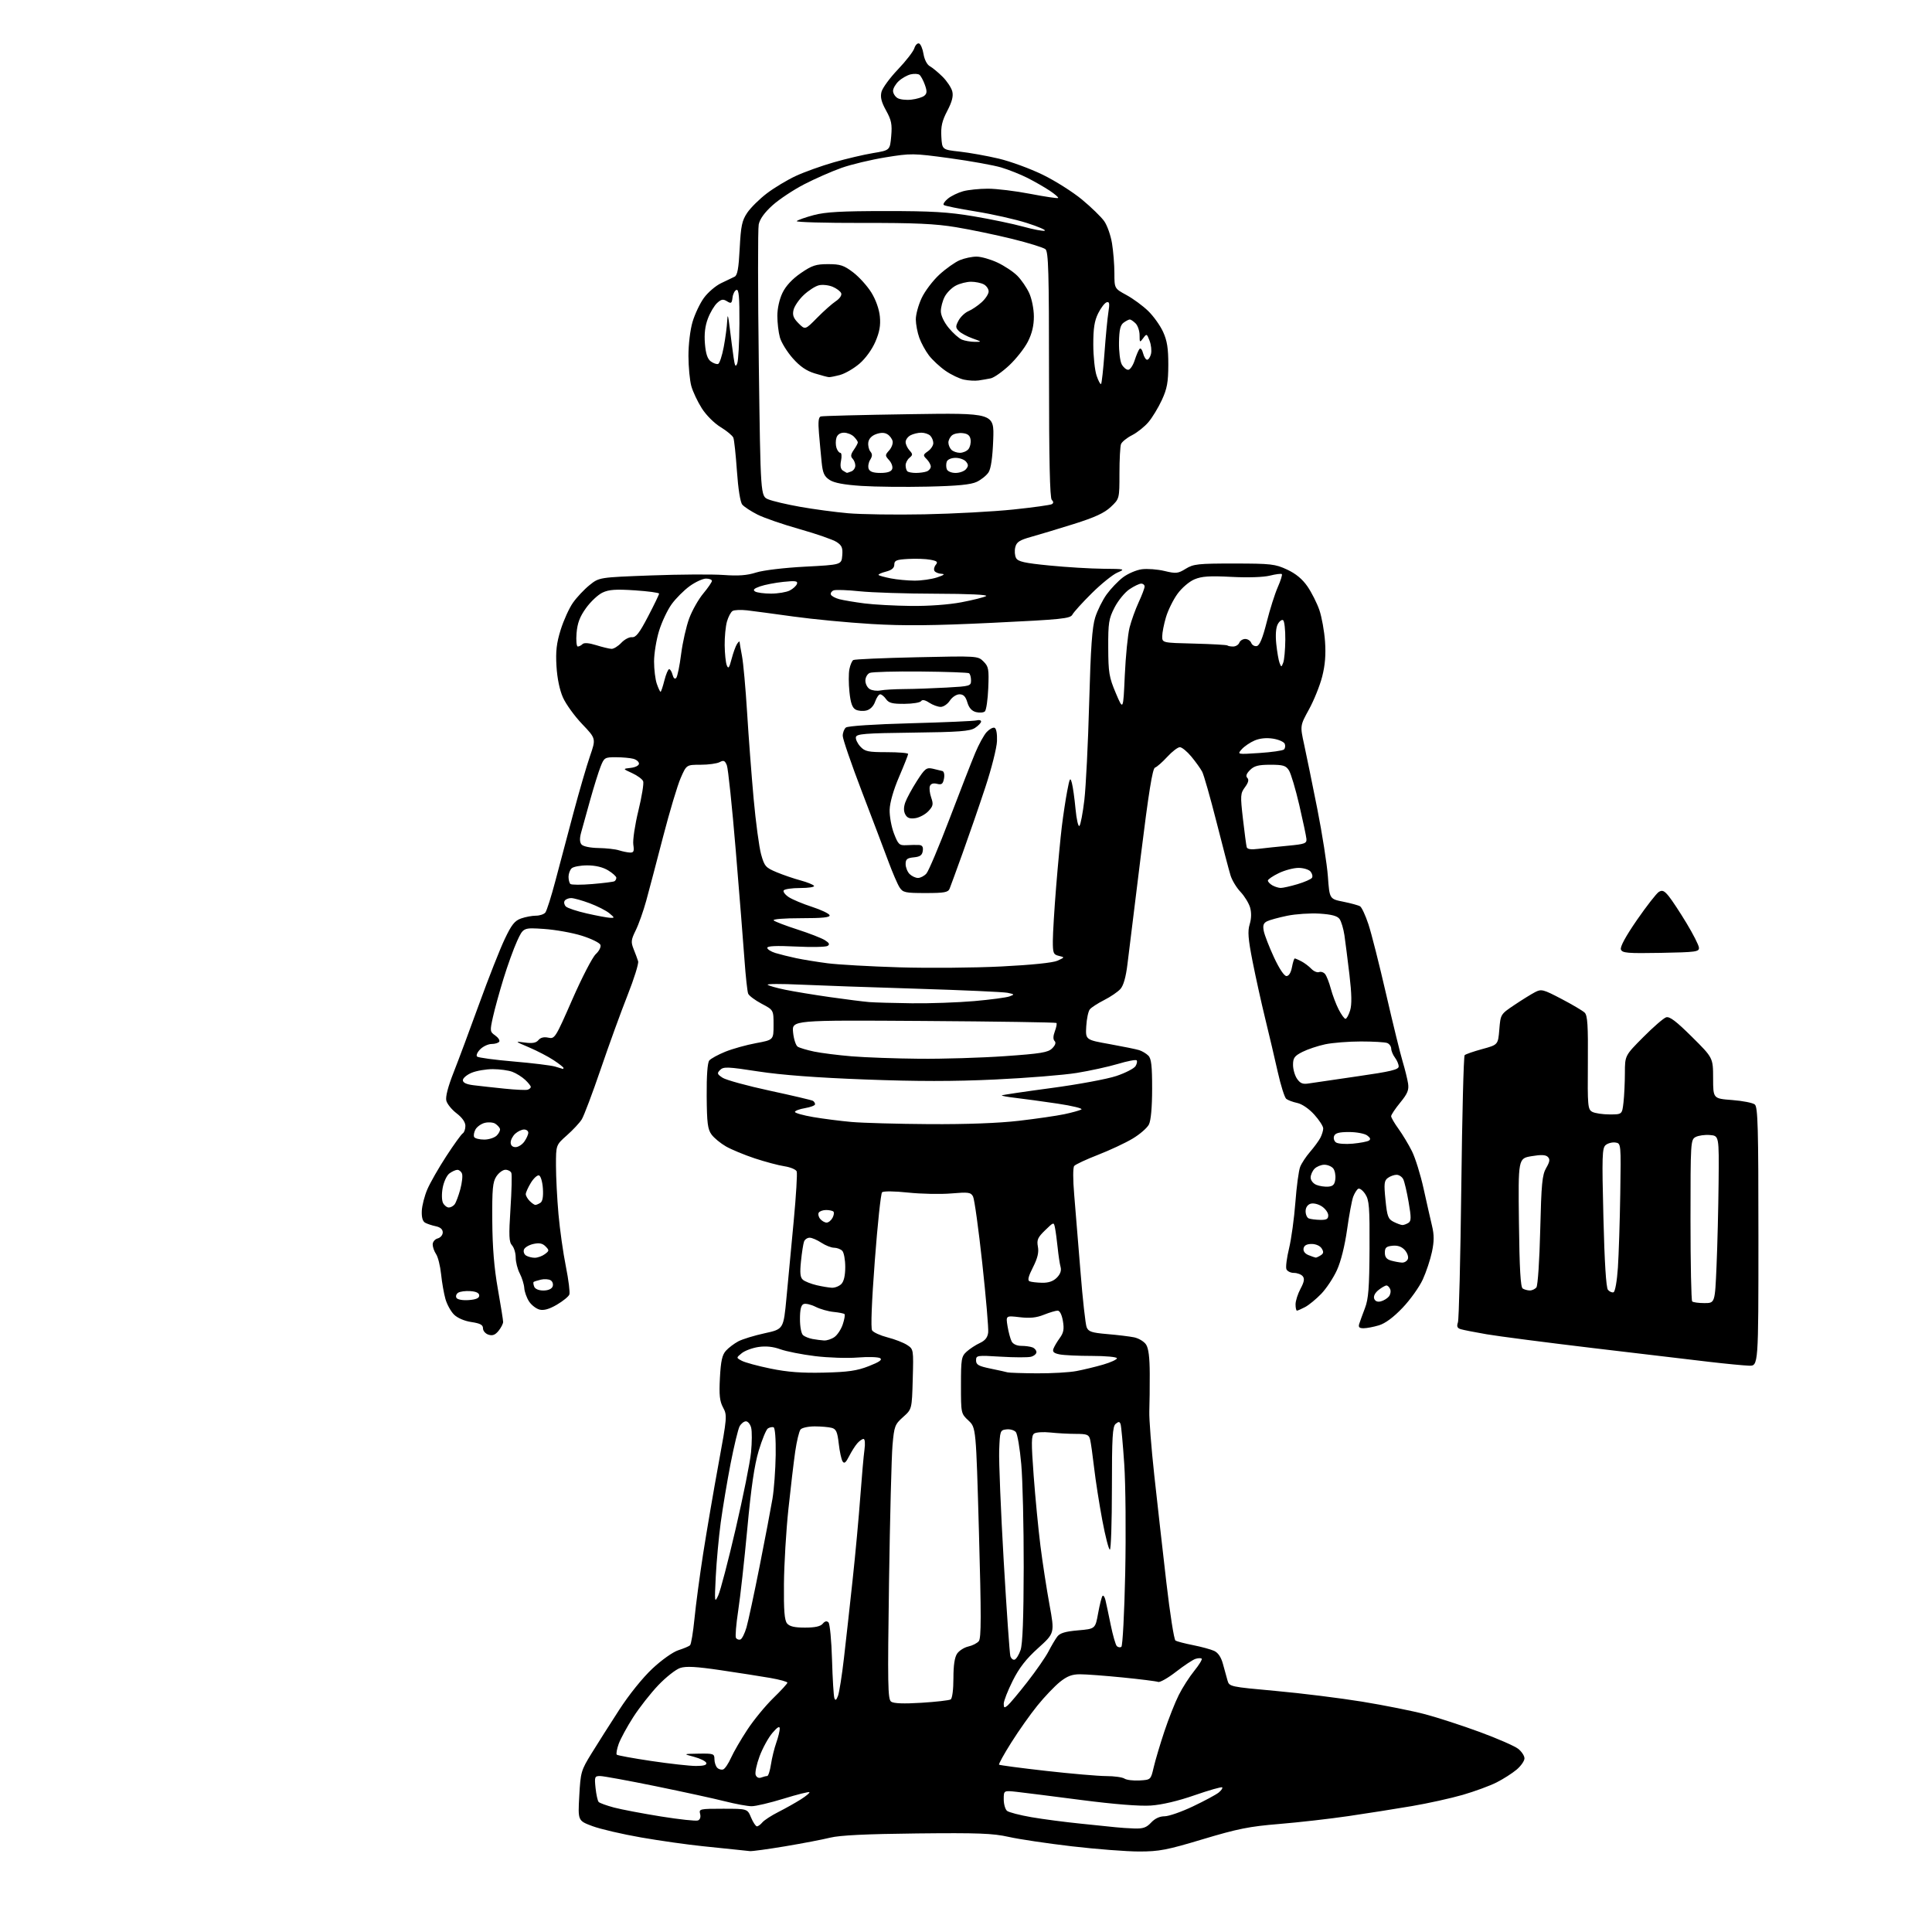 <?xml version="1.0" encoding="UTF-8" standalone="no"?>
<svg 
  version="1.1" 
  xmlns="http://www.w3.org/2000/svg" 
  xmlns:xlink="http://www.w3.org/1999/xlink" 
  xmlns:svg="http://www.w3.org/2000/svg"
  xmlns:rdf="http://www.w3.org/1999/02/22-rdf-syntax-ns#"
  xmlns:cc="http://creativecommons.org/ns#"
  xmlns:dc="http://purl.org/dc/elements/1.1/"
  viewBox="0 0 768 768"
  width="768"
  height="768"
>
<style>svg {background-color: white; }</style>"
<path stroke="none" fill="black" fill-rule="evenodd" d="M298.12,735.85C297.23,735.77 295.15,735.55 293.50,735.36C291.85,735.17 285.55,734.51 279.50,733.91C273.45,733.30 262.36,731.73 254.85,730.42C247.33,729.11 238.61,727.08 235.46,725.90C229.72,723.75 229.72,723.75 230.27,713.90C230.79,704.43 230.98,703.77 235.15,697.00C237.54,693.12 242.49,685.33 246.15,679.68C250.05,673.65 255.49,666.90 259.33,663.31C263.02,659.85 267.51,656.67 269.68,655.98C271.78,655.31 273.86,654.43 274.30,654.03C274.74,653.63 275.53,648.85 276.07,643.40C276.60,637.96 278.16,626.30 279.53,617.50C280.91,608.70 283.63,592.77 285.59,582.10C289.04,563.33 289.10,562.59 287.44,559.52C286.08,556.99 285.82,554.58 286.18,547.70C286.54,541.00 287.07,538.58 288.57,536.93C289.63,535.75 291.85,534.08 293.50,533.20C295.15,532.33 299.87,530.88 303.98,529.99C311.46,528.36 311.46,528.36 312.63,515.93C313.28,509.09 314.57,495.30 315.52,485.27C316.46,475.25 316.99,466.42 316.70,465.66C316.41,464.90 314.22,463.98 311.84,463.61C309.45,463.25 304.12,461.82 300.00,460.46C295.88,459.09 290.74,456.96 288.59,455.73C286.45,454.50 283.86,452.38 282.85,451.00C281.31,448.90 281.00,446.44 280.92,435.71C280.86,427.56 281.24,422.42 281.95,421.56C282.57,420.81 285.43,419.25 288.30,418.08C291.17,416.92 296.67,415.38 300.51,414.67C307.50,413.38 307.50,413.38 307.50,407.44C307.50,401.50 307.50,401.50 302.76,399.00C300.16,397.62 297.75,395.82 297.41,395.00C297.07,394.18 296.41,388.10 295.94,381.50C295.47,374.90 293.91,355.32 292.47,338.00C291.03,320.68 289.44,305.47 288.93,304.21C288.17,302.33 287.67,302.11 286.07,302.96C285.00,303.53 281.60,304.00 278.51,304.00C272.89,304.00 272.89,304.00 270.59,309.25C269.32,312.14 266.19,322.60 263.62,332.50C261.06,342.40 258.03,353.88 256.90,358.00C255.77,362.12 253.89,367.43 252.72,369.80C250.85,373.59 250.75,374.47 251.88,377.30C252.59,379.06 253.40,381.23 253.67,382.13C253.94,383.02 252.05,389.09 249.46,395.63C246.87,402.16 242.07,415.38 238.79,425.00C235.51,434.62 232.11,443.62 231.24,445.00C230.37,446.38 227.71,449.23 225.33,451.33C221.00,455.17 221.00,455.17 221.01,463.33C221.01,467.83 221.46,476.50 222.00,482.62C222.54,488.73 223.86,498.10 224.94,503.43C226.01,508.77 226.63,513.79 226.33,514.59C226.02,515.40 223.79,517.21 221.37,518.63C218.35,520.40 216.19,521.01 214.50,520.59C213.14,520.25 211.25,518.79 210.31,517.35C209.37,515.91 208.51,513.52 208.41,512.03C208.31,510.55 207.50,507.93 206.61,506.21C205.72,504.50 205.00,501.65 205.00,499.88C205.00,498.11 204.34,495.93 203.54,495.05C202.33,493.71 202.23,491.28 202.92,480.49C203.39,473.37 203.54,466.97 203.27,466.27C203.01,465.57 201.94,465.00 200.92,465.00C199.89,465.00 198.27,466.19 197.32,467.64C195.85,469.87 195.60,472.63 195.69,485.39C195.76,495.90 196.44,504.11 197.90,512.35C199.05,518.87 200.00,524.78 200.00,525.49C200.00,526.20 199.18,527.79 198.19,529.02C196.86,530.66 195.79,531.07 194.19,530.56C192.98,530.18 192.00,529.05 192.00,528.05C192.00,526.65 190.93,526.07 187.37,525.53C184.60,525.12 181.83,523.92 180.46,522.55C179.20,521.29 177.67,518.51 177.07,516.38C176.46,514.24 175.68,509.80 175.34,506.50C174.99,503.20 174.10,499.61 173.35,498.53C172.61,497.44 172.00,495.71 172.00,494.68C172.00,493.65 172.90,492.58 174.00,492.29C175.10,492.00 176.00,490.93 176.00,489.90C176.00,488.68 175.06,487.84 173.25,487.46C171.74,487.14 169.82,486.51 169.00,486.05C168.01,485.51 167.56,483.90 167.67,481.36C167.76,479.24 168.76,475.36 169.88,472.76C171.01,470.15 174.39,464.22 177.41,459.60C180.42,454.97 183.37,450.89 183.95,450.53C184.53,450.18 185.00,448.84 185.00,447.56C185.00,446.08 183.73,444.27 181.51,442.57C179.59,441.11 177.75,438.84 177.42,437.54C177.04,436.02 178.08,431.98 180.31,426.33C182.23,421.47 186.81,409.18 190.50,399.00C194.19,388.82 198.74,377.28 200.61,373.35C203.35,367.56 204.60,365.99 207.15,365.10C208.88,364.49 211.53,364.00 213.03,364.00C214.53,364.00 216.21,363.44 216.78,362.75C217.34,362.06 219.16,356.32 220.82,350.00C222.49,343.68 225.71,331.52 227.99,323.00C230.27,314.48 233.21,304.38 234.53,300.56C236.93,293.61 236.93,293.61 231.42,287.83C228.39,284.66 224.96,279.91 223.79,277.28C222.46,274.30 221.49,269.62 221.21,264.84C220.85,258.87 221.23,255.66 222.88,250.34C224.06,246.58 226.25,241.74 227.76,239.60C229.27,237.45 232.23,234.30 234.34,232.60C238.18,229.51 238.18,229.51 258.84,228.74C270.20,228.32 283.14,228.24 287.58,228.56C293.52,228.99 296.97,228.74 300.58,227.58C303.38,226.69 311.73,225.69 320.00,225.26C334.50,224.50 334.50,224.50 334.81,220.81C335.06,217.77 334.66,216.82 332.55,215.44C331.14,214.52 324.55,212.23 317.91,210.35C311.26,208.48 303.70,205.87 301.10,204.55C298.50,203.23 295.78,201.45 295.06,200.58C294.27,199.63 293.43,194.33 292.94,187.24C292.49,180.77 291.85,174.81 291.52,173.99C291.18,173.17 288.91,171.28 286.46,169.79C283.93,168.25 280.70,165.03 278.98,162.31C277.31,159.68 275.44,155.72 274.82,153.52C274.20,151.31 273.68,145.90 273.67,141.50C273.66,136.94 274.36,131.11 275.30,127.94C276.21,124.88 278.23,120.60 279.80,118.44C281.37,116.27 284.42,113.65 286.58,112.60C288.73,111.56 291.18,110.39 292.00,110.00C293.14,109.46 293.63,106.75 294.04,98.76C294.51,89.76 294.95,87.69 297.04,84.57C298.40,82.57 301.89,79.11 304.82,76.88C307.75,74.65 312.92,71.54 316.32,69.96C319.72,68.38 326.52,65.94 331.43,64.53C336.35,63.11 343.38,61.46 347.07,60.85C353.77,59.74 353.77,59.74 354.27,54.12C354.68,49.40 354.35,47.76 352.23,43.93C350.35,40.54 349.88,38.63 350.40,36.53C350.79,34.98 353.73,30.96 356.93,27.61C360.13,24.25 363.07,20.46 363.46,19.19C363.85,17.93 364.69,17.06 365.33,17.28C365.97,17.49 366.77,19.38 367.11,21.47C367.47,23.68 368.51,25.70 369.61,26.31C370.65,26.88 372.94,28.77 374.69,30.51C376.45,32.26 378.18,34.88 378.55,36.34C379.02,38.23 378.45,40.45 376.56,44.07C374.48,48.05 373.97,50.28 374.20,54.33C374.50,59.50 374.50,59.50 381.50,60.27C385.35,60.70 392.32,61.95 397.00,63.05C401.68,64.16 409.55,67.04 414.50,69.46C419.45,71.87 426.48,76.32 430.12,79.34C433.77,82.36 437.72,86.21 438.92,87.89C440.12,89.57 441.52,93.54 442.04,96.72C442.56,99.90 442.99,105.24 442.99,108.59C443.00,114.68 443.00,114.68 447.80,117.29C450.44,118.73 454.32,121.58 456.43,123.63C458.54,125.68 461.21,129.42 462.35,131.93C463.95,135.43 464.43,138.48 464.42,145.00C464.40,151.96 463.94,154.50 461.86,159.00C460.46,162.03 458.07,165.98 456.53,167.79C455.00,169.61 452.06,171.95 450.00,173.00C447.93,174.05 445.97,175.65 445.62,176.54C445.28,177.43 445.00,182.69 445.00,188.21C445.00,198.26 445.00,198.26 441.56,201.51C438.99,203.93 435.25,205.66 426.81,208.31C420.59,210.26 412.96,212.56 409.86,213.42C405.28,214.70 404.10,215.47 403.59,217.52C403.24,218.91 403.38,220.84 403.90,221.81C404.67,223.25 407.19,223.82 417.17,224.80C423.95,225.47 433.55,226.05 438.50,226.09C447.30,226.16 447.42,226.20 444.14,227.63C442.29,228.44 437.74,232.11 434.02,235.80C430.30,239.48 426.84,243.31 426.31,244.30C425.46,245.91 422.29,246.24 394.43,247.58C370.83,248.71 359.46,248.82 346.46,248.05C337.09,247.49 323.14,246.16 315.46,245.09C307.78,244.02 299.46,242.91 296.98,242.62C294.49,242.34 291.89,242.45 291.21,242.87C290.52,243.29 289.52,245.18 288.98,247.06C288.44,248.95 288.03,253.19 288.07,256.49C288.11,259.80 288.48,263.38 288.90,264.45C289.52,266.02 289.88,265.55 290.82,261.95C291.46,259.50 292.43,256.82 292.97,256.00C293.52,255.18 293.98,254.78 293.98,255.11C293.99,255.45 294.43,257.99 294.95,260.75C295.48,263.51 296.39,273.59 296.98,283.14C297.56,292.69 298.74,308.15 299.58,317.50C300.43,326.85 301.77,336.81 302.55,339.62C303.87,344.35 304.35,344.90 308.74,346.73C311.36,347.82 315.65,349.29 318.28,349.99C320.90,350.70 323.29,351.66 323.58,352.14C323.88,352.61 321.42,353.00 318.12,353.00C314.82,353.00 311.85,353.43 311.53,353.96C311.20,354.48 312.11,355.68 313.56,356.63C315.00,357.57 319.14,359.31 322.77,360.48C326.40,361.66 329.55,363.16 329.77,363.81C330.06,364.68 327.04,365.00 318.38,365.00C311.59,365.00 307.00,365.37 307.55,365.88C308.07,366.36 312.32,367.98 317.00,369.49C321.68,371.00 326.57,372.90 327.88,373.72C329.66,374.84 329.94,375.42 328.97,376.02C328.26,376.46 322.57,376.57 316.34,376.26C308.60,375.88 305.00,376.04 305.00,376.77C305.00,377.36 306.46,378.29 308.25,378.84C310.04,379.38 313.75,380.31 316.50,380.89C319.25,381.47 324.88,382.39 329.00,382.92C333.12,383.45 345.95,384.18 357.50,384.53C369.05,384.88 387.27,384.73 398.00,384.19C410.16,383.58 418.59,382.71 420.40,381.88C423.30,380.54 423.30,380.54 420.90,379.97C418.73,379.45 418.50,378.88 418.52,373.95C418.53,370.95 419.12,361.30 419.83,352.50C420.54,343.70 421.56,332.90 422.10,328.50C422.64,324.10 423.59,317.80 424.22,314.50C425.22,309.22 425.44,308.83 426.09,311.26C426.50,312.77 427.15,317.42 427.54,321.58C427.93,325.74 428.63,328.77 429.09,328.31C429.55,327.85 430.43,323.20 431.05,317.99C431.66,312.77 432.53,295.45 432.96,279.50C433.57,257.38 434.14,249.29 435.37,245.41C436.26,242.62 438.30,238.50 439.92,236.27C441.54,234.03 444.45,230.99 446.39,229.51C448.34,228.03 451.70,226.58 453.88,226.29C456.05,226.00 460.11,226.31 462.89,226.97C467.51,228.08 468.26,228.00 471.35,226.09C474.42,224.20 476.23,224.00 490.62,224.01C505.25,224.02 506.90,224.21 511.63,226.41C515.13,228.04 517.72,230.19 519.76,233.15C521.40,235.54 523.52,239.75 524.47,242.50C525.41,245.25 526.43,250.88 526.72,255.00C527.09,260.25 526.75,264.45 525.58,268.99C524.67,272.56 522.31,278.41 520.35,281.98C516.78,288.47 516.78,288.47 518.42,295.98C519.32,300.12 521.67,311.60 523.64,321.50C525.60,331.40 527.50,343.52 527.86,348.42C528.50,357.35 528.50,357.35 534.00,358.45C537.02,359.06 540.03,359.88 540.67,360.29C541.32,360.69 542.80,363.89 543.96,367.38C545.13,370.88 548.29,383.37 550.99,395.12C553.70,406.88 556.66,418.98 557.58,422.00C558.49,425.02 559.46,428.94 559.73,430.70C560.12,433.30 559.52,434.74 556.60,438.31C554.62,440.73 553.00,443.15 553.00,443.70C553.00,444.25 554.32,446.52 555.93,448.74C557.54,450.97 559.95,454.97 561.28,457.64C562.61,460.31 564.69,467.00 565.90,472.50C567.11,478.00 568.62,484.65 569.25,487.29C570.12,490.90 570.11,493.43 569.23,497.62C568.59,500.67 566.95,505.62 565.58,508.61C564.20,511.61 560.59,516.68 557.54,519.87C553.92,523.67 550.65,526.09 548.13,526.84C546.01,527.48 543.26,528.00 542.02,528.00C540.33,528.00 539.90,527.56 540.32,526.25C540.62,525.29 541.64,522.48 542.59,520.00C543.99,516.35 544.33,511.91 544.41,496.46C544.49,479.73 544.28,477.08 542.71,474.67C541.72,473.17 540.45,472.22 539.89,472.57C539.33,472.91 538.45,474.33 537.92,475.71C537.40,477.09 536.30,482.96 535.49,488.76C534.58,495.22 533.02,501.48 531.45,504.90C530.05,507.98 527.23,512.22 525.20,514.33C523.16,516.44 520.28,518.80 518.80,519.58C517.31,520.36 515.85,521.00 515.55,521.00C515.25,521.00 515.00,519.87 515.00,518.50C515.00,517.12 515.89,514.34 516.97,512.31C518.43,509.59 518.66,508.30 517.85,507.32C517.25,506.59 515.67,506.00 514.35,506.00C513.02,506.00 511.68,505.32 511.36,504.50C511.04,503.67 511.52,499.96 512.42,496.25C513.32,492.54 514.45,484.32 514.93,478.00C515.40,471.68 516.26,465.31 516.83,463.86C517.40,462.41 519.18,459.71 520.79,457.86C522.39,456.01 524.22,453.52 524.85,452.32C525.48,451.11 526.00,449.43 526.00,448.57C526.00,447.71 524.40,445.23 522.44,443.07C520.36,440.76 517.57,438.85 515.69,438.45C513.94,438.08 511.96,437.34 511.30,436.81C510.65,436.28 509.13,431.49 507.94,426.17C506.75,420.85 504.51,411.32 502.96,405.00C501.41,398.68 499.15,388.41 497.92,382.20C496.15,373.18 495.91,370.19 496.77,367.41C497.45,365.19 497.51,362.78 496.94,360.77C496.44,359.04 494.73,356.25 493.14,354.56C491.54,352.88 489.75,349.93 489.16,348.00C488.56,346.07 486.05,336.52 483.58,326.76C481.10,317.00 478.54,308.00 477.88,306.76C477.22,305.52 475.29,302.82 473.59,300.77C471.89,298.72 469.83,297.03 469.02,297.02C468.21,297.01 465.96,298.73 464.02,300.84C462.08,302.95 459.89,304.88 459.14,305.13C458.14,305.45 456.62,314.92 453.45,340.54C451.07,359.77 448.70,379.01 448.18,383.29C447.55,388.45 446.60,391.79 445.37,393.15C444.34,394.29 441.45,396.26 438.94,397.53C436.43,398.80 433.86,400.46 433.24,401.21C432.61,401.97 431.97,405.00 431.80,407.96C431.50,413.34 431.50,413.34 441.10,415.05C446.38,416.00 451.67,417.08 452.85,417.45C454.02,417.82 455.67,418.81 456.49,419.64C457.67,420.81 458.00,423.74 457.99,432.82C457.98,440.21 457.51,445.42 456.71,447.00C456.01,448.38 453.10,450.91 450.23,452.62C447.36,454.34 441.17,457.24 436.46,459.07C431.76,460.90 427.51,462.88 427.02,463.48C426.49,464.11 426.49,468.86 427.02,475.03C427.51,480.79 428.63,494.50 429.51,505.50C430.38,516.50 431.49,526.44 431.96,527.60C432.68,529.36 433.97,529.79 440.16,530.32C444.20,530.66 448.99,531.24 450.82,531.61C452.64,531.98 454.78,533.27 455.58,534.48C456.57,535.99 457.02,539.62 457.04,546.09C457.06,551.26 456.98,557.98 456.87,561.00C456.76,564.02 457.65,575.50 458.85,586.50C460.05,597.50 462.20,616.62 463.64,629.00C465.07,641.38 466.70,651.79 467.27,652.15C467.83,652.50 470.97,653.32 474.26,653.97C477.54,654.62 481.30,655.64 482.62,656.24C484.20,656.96 485.40,658.72 486.13,661.41C486.74,663.66 487.56,666.62 487.95,668.00C488.66,670.47 488.90,670.52 507.08,672.17C517.21,673.08 532.70,675.01 541.50,676.44C550.30,677.88 561.57,680.13 566.55,681.45C571.52,682.77 581.30,685.95 588.28,688.52C595.26,691.09 602.10,694.08 603.49,695.17C604.87,696.26 606.00,697.97 606.00,698.98C606.00,699.99 604.59,702.01 602.86,703.47C601.13,704.92 597.55,707.21 594.91,708.54C592.27,709.88 586.23,712.10 581.48,713.48C576.74,714.85 567.60,716.87 561.18,717.96C554.75,719.06 543.42,720.84 536.00,721.93C528.58,723.02 516.20,724.43 508.50,725.06C496.64,726.03 492.01,726.96 478.21,731.10C463.87,735.41 460.83,736.00 452.82,736.00C447.82,736.00 435.80,735.07 426.11,733.94C416.43,732.81 405.12,731.13 401.00,730.20C394.70,728.78 388.85,728.56 364.50,728.82C344.31,729.04 333.83,729.55 330.00,730.50C326.98,731.25 318.93,732.79 312.12,733.93C305.32,735.07 299.02,735.93 298.12,735.85zM450.89,726.85C454.39,726.97 455.73,726.50 457.59,724.50C459.08,722.89 460.99,722.00 462.93,722.00C464.60,722.00 469.68,720.23 474.23,718.06C478.78,715.90 483.37,713.43 484.43,712.58C485.49,711.72 486.12,710.79 485.84,710.51C485.56,710.23 480.64,711.63 474.91,713.62C468.34,715.91 461.92,717.43 457.50,717.73C453.05,718.03 443.02,717.23 430.00,715.55C418.73,714.08 407.14,712.63 404.25,712.30C399.00,711.72 399.00,711.72 399.00,715.24C399.00,717.17 399.59,719.24 400.31,719.84C401.02,720.43 405.41,721.57 410.06,722.37C414.70,723.17 423.45,724.31 429.50,724.92C435.55,725.52 441.85,726.17 443.50,726.36C445.15,726.55 448.47,726.77 450.89,726.85zM300.89,726.00C301.37,726.00 302.34,725.29 303.06,724.42C303.79,723.55 306.65,721.69 309.42,720.29C312.20,718.88 316.21,716.63 318.33,715.29C320.45,713.95 321.99,712.66 321.75,712.42C321.51,712.18 316.91,713.33 311.53,714.99C306.15,716.65 300.42,718.00 298.79,718.00C297.17,718.00 292.38,717.12 288.17,716.05C283.95,714.98 271.57,712.28 260.67,710.05C249.76,707.82 239.80,706.00 238.54,706.00C236.40,706.00 236.28,706.32 236.74,710.75C237.02,713.36 237.57,715.86 237.97,716.30C238.37,716.74 241.13,717.74 244.10,718.53C247.07,719.31 255.47,720.91 262.77,722.08C270.06,723.25 276.67,723.96 277.44,723.66C278.29,723.33 278.63,722.31 278.31,721.06C277.79,719.08 278.16,719.00 287.43,719.00C297.10,719.00 297.10,719.00 298.56,722.50C299.37,724.42 300.42,726.00 300.89,726.00zM452.98,707.76C457.46,707.50 457.46,707.50 458.62,702.50C459.26,699.75 461.16,693.37 462.84,688.32C464.52,683.27 467.10,676.75 468.57,673.82C470.03,670.89 472.81,666.56 474.73,664.20C476.65,661.83 477.98,659.65 477.69,659.35C477.39,659.06 476.28,659.09 475.22,659.43C474.16,659.77 470.68,662.07 467.48,664.56C464.27,667.05 461.08,668.86 460.38,668.59C459.67,668.32 453.34,667.52 446.30,666.82C439.26,666.12 431.62,665.54 429.31,665.55C426.14,665.55 424.20,666.29 421.31,668.61C419.22,670.30 415.21,674.50 412.42,677.95C409.62,681.39 404.95,688.00 402.03,692.64C399.11,697.27 396.91,701.25 397.14,701.48C397.37,701.71 405.75,702.82 415.77,703.95C425.78,705.08 436.57,706.01 439.74,706.02C442.91,706.02 446.18,706.48 447.00,707.03C447.82,707.57 450.52,707.90 452.98,707.76zM302.59,706.60C303.46,706.27 304.53,706.00 304.97,706.00C305.41,706.00 306.08,703.94 306.46,701.42C306.84,698.90 307.79,695.01 308.57,692.79C309.36,690.57 309.98,688.02 309.96,687.12C309.93,686.01 309.02,686.55 307.04,688.87C305.45,690.72 303.17,694.88 301.96,698.10C300.76,701.32 300.05,704.69 300.39,705.58C300.77,706.56 301.64,706.97 302.59,706.60zM287.50,703.36C288.19,703.10 289.59,701.00 290.62,698.70C291.66,696.40 294.58,691.36 297.13,687.51C299.67,683.65 304.29,678.04 307.38,675.03C310.47,672.03 313.00,669.26 313.00,668.89C313.00,668.51 309.96,667.67 306.25,667.02C302.54,666.38 293.65,664.98 286.50,663.93C276.76,662.49 272.71,662.27 270.36,663.05C268.64,663.62 264.74,666.69 261.70,669.87C258.66,673.06 254.17,678.78 251.72,682.59C249.28,686.39 246.68,691.18 245.94,693.22C245.21,695.27 244.87,697.20 245.17,697.51C245.48,697.81 251.68,698.95 258.95,700.03C266.23,701.11 274.20,702.00 276.67,702.00C279.76,702.00 281.04,701.62 280.76,700.78C280.54,700.11 278.36,699.03 275.93,698.38C271.50,697.20 271.50,697.20 277.75,697.10C283.63,697.01 284.00,697.13 284.00,699.30C284.00,700.57 284.50,702.10 285.12,702.72C285.74,703.34 286.81,703.63 287.50,703.36zM400.54,677.97C401.38,677.27 404.92,673.05 408.39,668.60C411.87,664.14 415.64,658.70 416.78,656.50C417.91,654.30 419.49,651.64 420.27,650.59C421.34,649.17 423.45,648.53 428.55,648.09C435.40,647.50 435.40,647.50 436.53,641.25C437.15,637.82 437.94,634.73 438.28,634.39C438.62,634.04 439.15,634.83 439.45,636.13C439.76,637.43 440.70,641.87 441.54,645.99C442.38,650.10 443.47,653.87 443.95,654.35C444.43,654.83 445.24,654.97 445.75,654.65C446.27,654.33 446.95,641.22 447.29,625.35C447.62,609.55 447.45,590.07 446.91,582.06C446.37,574.05 445.71,566.89 445.45,566.14C445.07,565.05 444.68,565.02 443.49,566.01C442.25,567.04 442.00,571.26 442.00,591.62C442.00,605.03 441.63,616.00 441.19,616.00C440.74,616.00 439.38,610.71 438.17,604.25C436.96,597.79 435.50,588.45 434.93,583.50C434.36,578.55 433.65,573.49 433.34,572.25C432.85,570.28 432.14,570.00 427.64,569.99C424.81,569.99 420.25,569.74 417.50,569.44C414.75,569.15 411.88,569.33 411.11,569.85C409.95,570.64 409.91,573.29 410.90,586.64C411.55,595.36 412.76,607.90 413.59,614.50C414.42,621.10 416.04,631.60 417.18,637.84C419.26,649.19 419.26,649.19 412.69,655.13C407.88,659.46 405.15,662.98 402.55,668.17C400.60,672.07 399.00,676.16 399.00,677.26C399.00,678.93 399.24,679.04 400.54,677.97zM366.28,676.88C372.08,676.52 377.31,675.92 377.91,675.55C378.54,675.16 379.00,671.65 379.00,667.16C379.00,661.92 379.48,658.76 380.50,657.30C381.33,656.12 383.32,654.87 384.93,654.51C386.54,654.16 388.42,653.20 389.09,652.39C390.07,651.21 390.08,642.18 389.15,609.20C387.98,567.50 387.98,567.50 384.99,564.70C382.01,561.91 382.00,561.85 382.00,550.62C382.00,540.20 382.17,539.19 384.25,537.30C385.49,536.18 387.85,534.63 389.50,533.87C391.62,532.89 392.59,531.66 392.82,529.66C393.00,528.11 391.95,515.74 390.47,502.17C389.00,488.60 387.35,476.66 386.80,475.63C385.91,473.96 384.99,473.83 378.15,474.41C373.94,474.77 366.23,474.62 361.01,474.07C355.43,473.48 351.16,473.44 350.63,473.97C350.14,474.46 348.84,486.68 347.75,501.13C346.51,517.46 346.10,527.94 346.67,528.84C347.18,529.64 349.93,530.89 352.80,531.63C355.67,532.36 359.17,533.72 360.59,534.65C363.15,536.33 363.16,536.39 362.83,548.25C362.50,560.17 362.50,560.17 359.00,563.29C355.72,566.22 355.46,566.91 354.79,574.46C354.40,578.88 353.77,603.39 353.40,628.91C352.81,669.68 352.91,675.46 354.23,676.43C355.25,677.17 359.19,677.32 366.28,676.88zM333.11,674.14C333.61,672.84 334.68,666.09 335.48,659.14C336.29,652.19 337.84,638.17 338.93,628.00C340.03,617.83 341.40,602.98 341.98,595.00C342.57,587.02 343.31,578.59 343.64,576.25C343.98,573.80 343.82,572.00 343.27,572.00C342.74,572.00 341.62,572.79 340.78,573.75C339.93,574.71 338.47,577.03 337.52,578.90C336.21,581.48 335.59,581.96 334.93,580.90C334.45,580.13 333.76,576.95 333.41,573.84C332.88,569.19 332.38,568.07 330.63,567.60C329.46,567.28 326.42,567.02 323.87,567.01C321.33,567.01 318.78,567.56 318.22,568.25C317.66,568.94 316.71,572.88 316.11,577.00C315.52,581.12 314.29,591.48 313.39,600.00C312.49,608.52 311.70,621.84 311.63,629.59C311.53,640.22 311.84,644.09 312.87,645.34C313.86,646.54 315.86,647.00 320.00,647.00C323.97,647.00 326.15,646.52 327.04,645.46C327.90,644.42 328.64,644.24 329.33,644.93C329.89,645.49 330.52,652.14 330.74,659.72C330.96,667.30 331.38,674.17 331.67,675.00C332.07,676.12 332.43,675.90 333.11,674.14zM403.33,659.73C403.98,659.52 405.04,657.81 405.69,655.92C406.51,653.58 406.90,643.16 406.94,623.00C406.96,606.77 406.53,588.36 405.97,582.08C405.42,575.80 404.45,570.04 403.82,569.28C403.19,568.52 401.51,568.03 400.09,568.20C397.57,568.49 397.49,568.73 397.19,576.50C397.03,580.90 397.84,600.70 398.99,620.50C400.15,640.30 401.34,657.31 401.63,658.31C401.93,659.30 402.69,659.94 403.33,659.73zM294.32,651.73C294.94,651.52 296.03,649.36 296.74,646.92C297.44,644.49 299.80,633.50 301.98,622.50C304.16,611.50 306.45,599.47 307.07,595.77C307.69,592.08 308.26,584.25 308.35,578.37C308.44,572.01 308.10,567.56 307.50,567.36C306.95,567.18 305.94,567.39 305.26,567.82C304.57,568.26 302.93,572.24 301.60,576.67C299.88,582.42 298.58,591.30 297.07,607.62C295.90,620.20 294.27,634.91 293.44,640.30C292.62,645.69 292.22,650.55 292.56,651.10C292.90,651.65 293.69,651.94 294.32,651.73zM285.52,634.19C286.37,632.36 289.49,620.44 292.45,607.69C295.42,594.93 298.17,581.26 298.55,577.31C298.93,573.35 298.96,568.97 298.60,567.56C298.25,566.15 297.31,565.00 296.52,565.00C295.72,565.00 294.59,565.91 293.99,567.01C293.40,568.12 291.80,574.76 290.43,581.76C289.07,588.77 287.31,599.29 286.51,605.15C285.72,611.00 284.83,620.68 284.53,626.65C284.01,636.96 284.06,637.34 285.52,634.19zM327.50,545.64C337.17,545.41 340.64,544.91 345.37,543.06C349.56,541.42 350.85,540.52 349.87,539.90C349.12,539.42 345.12,539.30 341.00,539.63C336.88,539.97 329.23,539.72 324.00,539.08C318.77,538.44 312.56,537.21 310.19,536.35C307.29,535.30 304.45,535.01 301.49,535.45C299.07,535.81 296.08,536.92 294.85,537.92C292.62,539.73 292.62,539.73 294.89,540.94C296.14,541.61 301.29,543.01 306.33,544.04C313.04,545.42 318.72,545.85 327.50,545.64zM412.11,545.92C417.95,545.96 425.05,545.56 427.88,545.02C430.72,544.48 435.51,543.33 438.52,542.45C441.53,541.57 444.00,540.44 444.00,539.93C444.00,539.42 439.56,539.00 434.12,539.00C428.69,539.00 422.88,538.73 421.20,538.39C418.91,537.93 418.30,537.37 418.76,536.14C419.09,535.24 420.23,533.31 421.29,531.86C422.80,529.78 423.07,528.35 422.52,525.11C422.09,522.60 421.28,521.00 420.43,521.00C419.67,521.00 417.21,521.73 414.96,522.63C411.99,523.82 409.39,524.09 405.35,523.61C399.82,522.96 399.82,522.96 400.52,527.23C400.91,529.58 401.65,532.29 402.15,533.25C402.70,534.30 404.22,535.00 405.95,535.00C407.54,535.00 409.55,535.27 410.42,535.61C411.29,535.94 412.00,536.79 412.00,537.49C412.00,538.19 411.03,539.02 409.84,539.33C408.65,539.64 403.25,539.63 397.84,539.30C388.35,538.72 388.00,538.77 388.00,540.78C388.00,542.50 388.97,543.06 393.75,544.04C396.91,544.69 399.95,545.36 400.50,545.53C401.05,545.70 406.28,545.88 412.11,545.92zM695.25,542.88C693.19,542.81 686.10,542.13 679.50,541.36C672.90,540.59 652.20,538.14 633.50,535.91C614.80,533.68 595.67,531.20 591.00,530.40C586.33,529.60 581.67,528.68 580.66,528.37C579.28,527.95 579.00,527.27 579.55,525.65C579.95,524.47 580.55,500.25 580.89,471.83C581.22,443.41 581.82,419.84 582.22,419.45C582.61,419.06 585.76,417.96 589.22,417.02C595.50,415.31 595.50,415.31 596.00,409.25C596.50,403.19 596.50,403.18 602.00,399.49C605.02,397.46 608.72,395.17 610.20,394.40C612.72,393.09 613.43,393.27 620.70,397.08C624.99,399.32 629.14,401.78 629.93,402.54C631.07,403.65 631.32,407.58 631.20,422.44C631.06,439.73 631.17,441.02 632.96,441.98C634.01,442.54 637.11,443.00 639.84,443.00C644.81,443.00 644.81,443.00 645.36,438.25C645.66,435.64 645.91,430.38 645.92,426.56C645.93,419.61 645.93,419.61 653.20,412.30C657.19,408.28 661.29,404.72 662.31,404.40C663.69,403.96 666.31,405.95 672.57,412.16C680.97,420.50 680.97,420.50 680.99,428.61C681.00,436.71 681.00,436.71 688.56,437.28C692.72,437.60 696.77,438.39 697.56,439.05C698.78,440.06 699.00,448.13 699.00,491.62C699.00,543.00 699.00,543.00 695.25,542.88zM327.53,532.86C328.64,532.94 330.52,532.32 331.70,531.50C332.88,530.67 334.38,528.39 335.02,526.43C335.67,524.47 335.98,522.65 335.71,522.38C335.44,522.11 333.48,521.72 331.36,521.51C329.24,521.31 326.02,520.39 324.21,519.48C322.40,518.56 320.27,518.07 319.46,518.38C318.43,518.77 318.00,520.52 318.00,524.35C318.00,527.46 318.53,530.19 319.25,530.78C319.94,531.35 321.62,532.02 323.00,532.27C324.38,532.52 326.41,532.79 327.53,532.86zM548.91,517.31C550.02,517.02 551.45,516.16 552.08,515.40C552.71,514.65 552.96,513.34 552.64,512.51C552.32,511.68 551.65,511.00 551.14,511.00C550.64,511.00 549.20,511.83 547.94,512.84C546.55,513.97 545.90,515.30 546.27,516.27C546.66,517.27 547.61,517.65 548.91,517.31zM677.53,518.00C681.72,518.00 681.72,518.00 682.35,503.25C682.70,495.14 683.07,480.18 683.17,470.00C683.35,451.50 683.35,451.50 679.72,451.19C677.72,451.02 675.17,451.38 674.04,451.98C672.05,453.04 672.00,453.87 672.00,484.87C672.00,502.36 672.30,516.97 672.67,517.33C673.03,517.70 675.22,518.00 677.53,518.00zM186.34,516.80C189.24,516.59 190.50,516.04 190.50,515.00C190.50,514.00 189.33,513.41 187.00,513.24C185.07,513.10 182.88,513.38 182.12,513.88C181.36,514.37 181.07,515.30 181.46,515.94C181.88,516.61 183.94,516.98 186.34,516.80zM641.40,513.70C642.03,513.49 642.77,509.34 643.14,503.92C643.48,498.74 643.91,485.50 644.08,474.50C644.39,454.50 644.39,454.50 642.14,454.17C640.90,453.99 639.17,454.44 638.29,455.17C636.87,456.35 636.77,459.49 637.38,483.93C637.82,501.76 638.45,511.84 639.18,512.72C639.80,513.46 640.80,513.90 641.40,513.70zM216.00,513.00C217.89,513.00 219.30,512.38 219.68,511.40C220.01,510.52 219.67,509.41 218.90,508.94C218.14,508.47 216.39,508.35 215.01,508.68C213.63,509.01 212.33,509.42 212.13,509.60C211.92,509.77 212.02,510.61 212.35,511.46C212.70,512.38 214.16,513.00 216.00,513.00zM608.13,512.98C609.02,512.99 610.20,512.44 610.75,511.75C611.30,511.06 611.98,500.90 612.26,489.00C612.71,470.49 613.04,467.05 614.63,464.29C616.07,461.81 616.22,460.82 615.29,459.89C614.43,459.03 612.62,458.95 608.80,459.60C603.50,460.50 603.50,460.50 603.80,485.97C604.02,504.38 604.44,511.66 605.30,512.21C605.96,512.63 607.23,512.98 608.13,512.98zM330.68,511.90C331.88,511.95 333.56,511.29 334.43,510.43C335.46,509.40 336.00,507.05 336.00,503.63C336.00,500.75 335.46,497.86 334.80,497.20C334.14,496.54 332.68,496.00 331.55,495.99C330.42,495.99 328.15,495.09 326.50,494.00C324.85,492.91 322.76,492.01 321.86,492.01C320.95,492.00 319.95,492.68 319.63,493.51C319.31,494.34 318.76,497.85 318.41,501.29C317.91,506.13 318.10,507.84 319.21,508.76C320.01,509.42 322.42,510.37 324.58,510.88C326.74,511.39 329.48,511.84 330.68,511.90zM414.25,509.92C416.80,509.97 418.67,509.33 420.09,507.91C421.49,506.51 421.99,505.09 421.60,503.66C421.27,502.47 420.75,499.02 420.44,496.00C420.13,492.98 419.65,489.42 419.38,488.11C418.89,485.71 418.89,485.71 415.44,489.06C412.51,491.90 412.08,492.88 412.58,495.57C413.01,497.85 412.46,500.14 410.61,503.79C408.76,507.43 408.39,508.99 409.27,509.34C409.95,509.62 412.19,509.88 414.25,509.92zM557.28,501.90C558.26,501.96 559.33,501.31 559.65,500.46C559.98,499.62 559.42,498.02 558.42,496.91C557.19,495.55 555.61,495.00 553.55,495.20C551.06,495.45 550.50,495.95 550.50,497.95C550.50,499.72 551.20,500.60 553.00,501.11C554.38,501.49 556.30,501.85 557.28,501.90zM212.56,499.98C213.69,499.99 215.49,499.35 216.56,498.56C218.36,497.23 218.38,497.00 216.86,495.46C215.66,494.24 214.38,493.98 212.04,494.49C210.30,494.87 208.60,495.87 208.29,496.70C207.97,497.52 208.34,498.60 209.10,499.09C209.87,499.57 211.43,499.98 212.56,499.98zM523.00,499.92C523.27,499.95 524.17,499.54 525.00,499.01C526.16,498.27 526.25,497.66 525.39,496.28C524.75,495.24 523.08,494.50 521.40,494.50C519.46,494.50 518.42,495.07 518.19,496.25C517.98,497.35 518.72,498.36 520.18,498.94C521.45,499.45 522.73,499.89 523.00,499.92zM557.50,486.97C558.05,486.97 559.11,486.58 559.86,486.11C561.00,485.39 561.02,484.03 559.95,477.87C559.26,473.82 558.29,469.71 557.81,468.75C557.32,467.79 556.13,467.00 555.16,467.00C554.18,467.00 552.62,467.56 551.69,468.25C550.23,469.32 550.10,470.55 550.75,476.97C551.41,483.57 551.79,484.59 554.00,485.71C555.38,486.40 556.95,486.97 557.50,486.97zM328.59,486.00C329.33,486.00 330.38,485.16 330.93,484.13C331.48,483.10 331.65,481.98 331.30,481.63C330.95,481.28 329.64,481.00 328.39,481.00C327.14,481.00 325.83,481.47 325.47,482.04C325.12,482.62 325.37,483.74 326.04,484.54C326.70,485.34 327.85,486.00 328.59,486.00zM524.75,484.92C527.30,484.98 528.00,484.59 528.00,483.12C528.00,482.08 526.85,480.48 525.45,479.56C524.01,478.61 522.07,478.16 520.95,478.51C519.75,478.90 519.00,480.03 519.00,481.48C519.00,482.78 519.56,484.06 520.25,484.34C520.94,484.62 522.96,484.88 524.75,484.92zM178.41,480.00C179.15,480.00 180.19,479.44 180.72,478.75C181.25,478.06 182.26,475.38 182.97,472.78C183.67,470.19 183.98,467.38 183.65,466.53C183.33,465.69 182.49,465.01 181.78,465.03C181.08,465.05 179.66,465.70 178.62,466.48C177.59,467.26 176.40,469.83 175.97,472.19C175.52,474.63 175.59,477.23 176.13,478.24C176.65,479.21 177.67,480.00 178.41,480.00zM212.82,478.98C213.19,478.98 214.09,478.60 214.81,478.14C215.68,477.59 216.02,475.66 215.81,472.48C215.64,469.82 214.95,467.48 214.28,467.25C213.61,467.03 212.15,468.35 211.03,470.18C209.92,472.00 209.01,474.03 209.00,474.68C209.00,475.33 209.71,476.56 210.57,477.43C211.44,478.29 212.45,478.99 212.82,478.98zM528.00,471.71C529.93,471.55 530.57,470.86 530.82,468.69C531.00,467.14 530.61,465.23 529.95,464.44C529.29,463.65 527.72,463.00 526.45,463.00C525.18,463.00 523.44,463.71 522.57,464.57C521.71,465.44 521.00,467.03 521.00,468.10C521.00,469.20 522.00,470.47 523.25,470.99C524.49,471.50 526.62,471.82 528.00,471.71zM204.94,456.00C206.01,456.00 207.59,455.00 208.44,453.78C209.30,452.56 210.00,450.98 210.00,450.28C210.00,449.57 209.25,449.00 208.33,449.00C207.41,449.00 205.83,449.74 204.83,450.65C203.82,451.57 203.00,453.14 203.00,454.15C203.00,455.32 203.72,456.00 204.94,456.00zM537.72,454.63C540.60,454.36 543.48,453.82 544.13,453.42C544.96,452.91 544.77,452.30 543.46,451.35C542.45,450.61 539.21,450.00 536.28,450.00C532.30,450.00 530.78,450.41 530.32,451.60C529.99,452.48 530.34,453.63 531.10,454.15C531.87,454.67 534.85,454.89 537.72,454.63zM192.49,453.00C194.34,453.00 196.58,452.27 197.47,451.38C198.36,450.50 198.93,449.29 198.74,448.71C198.54,448.12 197.69,447.21 196.85,446.67C196.00,446.14 194.13,446.00 192.68,446.36C191.24,446.73 189.57,447.93 188.98,449.03C188.39,450.14 188.18,451.48 188.51,452.02C188.85,452.56 190.63,453.00 192.49,453.00zM369.51,446.86C384.27,446.95 397.00,446.47 405.05,445.53C411.95,444.73 420.05,443.55 423.05,442.92C426.05,442.29 429.11,441.44 429.85,441.04C430.59,440.64 426.33,439.59 420.35,438.70C414.38,437.82 406.89,436.79 403.70,436.43C400.52,436.06 398.06,435.61 398.24,435.43C398.42,435.25 407.28,433.93 417.92,432.51C428.56,431.09 440.21,428.93 443.80,427.71C447.40,426.50 450.81,424.73 451.39,423.80C451.96,422.86 452.16,421.82 451.82,421.49C451.49,421.15 448.13,421.80 444.36,422.93C440.59,424.05 433.23,425.66 428.00,426.51C422.77,427.35 408.19,428.53 395.58,429.12C379.12,429.90 364.55,429.90 343.89,429.11C324.62,428.39 310.59,427.33 301.44,425.92C289.29,424.04 287.60,423.98 286.27,425.31C284.94,426.63 285.05,426.98 287.25,428.43C288.62,429.32 297.06,431.64 306.02,433.57C314.98,435.50 322.69,437.31 323.16,437.60C323.62,437.88 324.00,438.50 324.00,438.97C324.00,439.44 322.20,440.13 320.00,440.50C317.80,440.87 316.00,441.55 316.00,442.00C316.00,442.45 319.26,443.37 323.25,444.05C327.24,444.73 334.10,445.61 338.50,446.00C342.90,446.39 356.85,446.78 369.51,446.86zM209.75,433.18C210.44,432.96 211.00,432.46 211.00,432.07C211.00,431.67 209.99,430.40 208.75,429.24C207.51,428.08 205.23,426.65 203.68,426.07C202.14,425.48 198.63,425.00 195.90,425.00C193.17,425.00 189.38,425.65 187.47,426.45C185.56,427.25 184.00,428.57 184.00,429.39C184.00,430.39 185.39,431.05 188.25,431.40C190.59,431.69 196.10,432.30 200.50,432.75C204.90,433.21 209.06,433.40 209.75,433.18zM520.37,430.67C522.09,430.39 530.81,429.11 539.75,427.83C552.80,425.96 556.00,425.19 556.00,423.94C556.00,423.08 555.34,421.51 554.53,420.44C553.72,419.37 553.05,417.76 553.03,416.86C553.01,415.95 552.29,414.94 551.42,414.61C550.55,414.27 545.85,414.00 540.97,414.00C536.09,414.00 529.71,414.51 526.80,415.12C523.88,415.74 519.81,417.10 517.75,418.14C514.57,419.75 514.00,420.54 514.00,423.30C514.00,425.09 514.73,427.60 515.62,428.87C516.91,430.71 517.89,431.08 520.37,430.67zM223.75,424.91C223.89,424.96 224.00,424.78 224.00,424.51C224.00,424.25 222.24,422.86 220.08,421.44C217.93,420.01 213.54,417.73 210.33,416.36C204.56,413.90 204.55,413.88 208.63,414.43C211.65,414.84 213.11,414.57 214.04,413.45C214.88,412.44 216.23,412.11 217.96,412.49C220.53,413.06 220.79,412.63 227.51,397.29C231.31,388.62 235.50,380.51 236.83,379.28C238.18,378.03 238.99,376.41 238.67,375.58C238.36,374.77 235.04,373.15 231.30,371.97C227.56,370.79 220.79,369.58 216.26,369.27C208.02,368.72 208.02,368.72 205.54,374.12C204.18,377.10 201.76,383.80 200.16,389.01C198.55,394.23 196.66,401.10 195.95,404.29C194.72,409.84 194.75,410.14 196.85,411.61C198.05,412.45 198.77,413.56 198.46,414.07C198.14,414.58 196.78,415.00 195.44,415.00C194.10,415.00 192.06,415.94 190.90,417.10C189.74,418.26 189.18,419.56 189.65,420.00C190.12,420.44 196.65,421.32 204.16,421.96C211.68,422.60 219.10,423.51 220.66,423.98C222.22,424.45 223.61,424.87 223.75,424.91zM365.50,420.87C374.85,420.96 390.12,420.49 399.42,419.84C413.82,418.83 416.63,418.37 418.27,416.73C419.53,415.47 419.86,414.46 419.22,413.82C418.58,413.18 418.61,411.84 419.32,409.96C419.92,408.37 420.20,406.88 419.95,406.64C419.70,406.40 395.94,406.04 367.15,405.85C314.79,405.50 314.79,405.50 315.26,410.36C315.52,413.03 316.35,415.60 317.11,416.08C317.88,416.56 320.81,417.43 323.63,418.02C326.46,418.61 333.21,419.46 338.63,419.91C344.06,420.35 356.15,420.79 365.50,420.87zM534.85,405.00C535.30,405.00 536.12,403.50 536.69,401.67C537.41,399.31 537.33,395.15 536.42,387.42C535.70,381.41 534.81,374.37 534.43,371.76C534.04,369.15 533.17,366.25 532.49,365.31C531.60,364.09 529.34,363.49 524.55,363.18C520.87,362.95 515.07,363.33 511.68,364.03C508.28,364.73 504.66,365.72 503.64,366.24C502.23,366.96 501.93,367.88 502.37,370.11C502.69,371.72 504.51,376.41 506.41,380.52C508.50,385.03 510.47,388.00 511.39,388.00C512.33,388.00 513.16,386.68 513.57,384.50C513.93,382.57 514.43,381.00 514.68,381.00C514.93,381.00 516.11,381.51 517.32,382.14C518.52,382.76 520.29,384.09 521.26,385.10C522.22,386.11 523.61,386.70 524.35,386.42C525.08,386.14 526.16,386.49 526.74,387.20C527.33,387.92 528.35,390.52 529.01,392.99C529.67,395.47 531.07,399.18 532.12,401.24C533.18,403.31 534.41,405.00 534.85,405.00zM362.50,398.82C369.65,398.91 380.80,398.51 387.28,397.95C393.76,397.38 400.06,396.54 401.28,396.09C403.38,395.31 403.34,395.24 400.50,394.65C398.85,394.32 382.65,393.59 364.50,393.03C346.35,392.48 325.43,391.74 318.00,391.40C310.57,391.05 304.79,391.07 305.15,391.45C305.51,391.83 308.66,392.72 312.15,393.44C315.64,394.16 323.68,395.48 330.00,396.38C336.32,397.28 343.30,398.16 345.50,398.34C347.70,398.52 355.35,398.73 362.50,398.82zM660.23,378.78C646.96,379.02 644.88,378.84 644.34,377.45C643.94,376.41 646.22,372.22 650.71,365.71C654.56,360.15 658.48,355.12 659.42,354.54C660.79,353.71 661.59,354.06 663.41,356.32C664.66,357.87 667.83,362.68 670.44,367.01C673.06,371.34 675.27,375.69 675.35,376.69C675.49,378.35 674.26,378.52 660.23,378.78zM242.50,364.84C244.39,364.93 244.37,364.83 242.21,363.02C240.95,361.97 237.44,360.19 234.42,359.06C231.40,357.93 228.07,357.00 227.02,357.00C225.97,357.00 224.82,357.49 224.45,358.09C224.08,358.69 224.30,359.70 224.93,360.34C225.57,360.98 229.34,362.23 233.30,363.12C237.26,364.02 241.40,364.79 242.50,364.84zM367.92,355.00C359.82,355.00 358.92,354.80 357.59,352.75C356.79,351.51 354.80,346.90 353.17,342.50C351.54,338.10 346.78,325.56 342.60,314.64C338.42,303.71 335.00,293.76 335.00,292.51C335.00,291.26 335.56,289.78 336.25,289.21C336.99,288.59 347.54,287.90 362.00,287.51C375.48,287.15 387.29,286.63 388.25,286.36C389.21,286.09 390.00,286.29 390.00,286.82C390.00,287.34 388.90,288.49 387.56,289.37C385.55,290.68 381.24,291.01 362.83,291.23C343.76,291.46 340.48,291.72 340.23,293.03C340.07,293.87 340.87,295.56 342.01,296.78C343.83,298.74 345.08,299.00 352.54,299.00C357.19,299.00 361.00,299.32 361.00,299.71C361.00,300.10 359.38,304.19 357.40,308.81C355.19,313.94 353.74,319.00 353.65,321.85C353.57,324.41 354.34,328.67 355.36,331.32C357.06,335.73 357.48,336.12 360.36,335.97C362.09,335.87 364.32,335.84 365.32,335.90C366.61,335.97 367.05,336.65 366.82,338.25C366.57,339.97 365.74,340.57 363.25,340.81C360.59,341.07 360.00,341.55 360.00,343.49C360.00,344.79 360.71,346.56 361.57,347.43C362.44,348.29 363.94,349.00 364.92,349.00C365.89,349.00 367.40,348.21 368.26,347.25C369.12,346.29 373.26,336.50 377.45,325.50C381.64,314.50 386.24,302.71 387.67,299.30C389.09,295.89 391.14,292.15 392.22,291.00C393.30,289.84 394.70,289.08 395.34,289.30C396.04,289.55 396.43,291.64 396.32,294.60C396.22,297.30 394.13,305.57 391.67,313.00C389.22,320.43 385.18,332.12 382.70,339.00C380.22,345.88 377.88,352.29 377.49,353.25C376.89,354.73 375.43,355.00 367.92,355.00zM509.07,352.97C509.93,352.99 512.95,352.31 515.78,351.47C518.60,350.63 521.20,349.49 521.54,348.93C521.89,348.37 521.63,347.26 520.96,346.46C520.30,345.66 518.15,345.00 516.19,345.00C514.23,345.00 510.69,345.94 508.32,347.09C505.94,348.24 504.00,349.57 504.00,350.04C504.00,350.51 504.79,351.36 505.75,351.92C506.71,352.48 508.21,352.95 509.07,352.97zM235.47,351.42C239.88,351.05 243.84,350.55 244.25,350.31C244.66,350.08 245.00,349.45 245.00,348.93C245.00,348.40 243.54,347.08 241.75,345.99C239.65,344.71 236.72,344.01 233.45,344.00C230.67,344.00 227.86,344.54 227.20,345.20C226.54,345.86 226.00,347.36 226.00,348.53C226.00,349.71 226.32,350.99 226.72,351.38C227.11,351.78 231.05,351.79 235.47,351.42zM250.36,338.90C251.91,338.98 252.15,338.45 251.75,335.75C251.49,333.96 252.39,327.91 253.76,322.29C255.13,316.68 255.99,311.40 255.67,310.57C255.35,309.74 253.38,308.29 251.29,307.33C247.50,305.60 247.50,305.60 250.75,305.24C252.59,305.03 254.00,304.30 254.00,303.55C254.00,302.83 252.99,301.96 251.75,301.63C250.51,301.30 247.41,301.02 244.86,301.01C240.42,301.00 240.15,301.16 238.74,304.75C237.92,306.81 236.06,312.77 234.60,318.00C233.14,323.23 231.52,329.05 231.01,330.94C230.37,333.26 230.42,334.81 231.16,335.69C231.80,336.46 234.57,337.04 237.87,337.10C240.97,337.15 244.62,337.56 246.00,338.00C247.38,338.44 249.34,338.85 250.36,338.90zM500.21,337.43C502.57,337.14 507.88,336.58 512.00,336.19C518.67,335.56 519.48,335.27 519.33,333.49C519.23,332.40 517.95,326.32 516.48,320.00C515.01,313.68 513.17,307.49 512.38,306.25C511.16,304.33 510.09,304.00 504.98,304.00C500.24,304.00 498.56,304.44 496.90,306.10C495.46,307.54 495.12,308.52 495.83,309.23C496.54,309.94 496.25,311.09 494.91,312.91C493.07,315.39 493.02,316.20 494.09,325.53C494.72,331.01 495.39,336.06 495.58,336.74C495.82,337.58 497.28,337.80 500.21,337.43zM363.87,325.23C361.67,325.55 360.63,325.17 359.87,323.76C359.19,322.49 359.18,320.92 359.85,319.00C360.40,317.43 362.45,313.63 364.42,310.55C367.65,305.50 368.27,305.02 370.75,305.56C372.26,305.90 374.01,306.32 374.63,306.50C375.27,306.70 375.54,307.98 375.25,309.50C374.83,311.67 374.33,312.05 372.47,311.58C371.00,311.21 370.01,311.53 369.65,312.48C369.34,313.28 369.57,315.33 370.16,317.03C371.09,319.70 370.94,320.44 369.04,322.46C367.83,323.74 365.50,324.99 363.87,325.23zM500.63,299.33C505.51,299.01 509.90,298.38 510.38,297.94C510.87,297.50 511.02,296.49 510.72,295.71C510.42,294.92 508.33,293.99 506.08,293.63C503.47,293.21 500.82,293.47 498.75,294.35C496.96,295.11 494.66,296.67 493.63,297.82C491.76,299.92 491.76,299.92 500.63,299.33zM391.50,282.80C390.95,283.29 389.38,283.41 388.00,283.07C386.30,282.64 385.19,281.41 384.54,279.22C383.85,276.87 383.00,276.00 381.41,276.00C380.19,276.00 378.51,277.10 377.59,278.50C376.69,279.88 375.05,281.00 373.94,281.00C372.84,281.00 370.78,280.25 369.38,279.33C367.71,278.23 366.60,278.02 366.16,278.70C365.80,279.28 362.82,279.77 359.54,279.79C354.76,279.83 353.31,279.46 352.23,277.92C351.49,276.86 350.44,276.00 349.89,276.00C349.34,276.00 348.44,277.31 347.88,278.91C347.26,280.70 345.93,282.05 344.41,282.43C343.06,282.77 341.13,282.61 340.13,282.07C338.79,281.35 338.12,279.45 337.67,275.08C337.32,271.77 337.31,267.69 337.65,266.01C337.98,264.33 338.68,262.70 339.19,262.38C339.71,262.06 351.06,261.56 364.43,261.27C388.59,260.73 388.74,260.74 390.96,262.96C392.99,264.99 393.16,265.99 392.85,273.55C392.66,278.14 392.05,282.31 391.50,282.80zM447.12,268.50C447.47,260.80 448.32,252.25 449.01,249.50C449.71,246.75 451.34,242.21 452.64,239.40C453.94,236.60 455.00,233.79 455.00,233.15C455.00,232.52 454.39,232.00 453.65,232.00C452.90,232.00 450.79,233.01 448.96,234.25C447.12,235.49 444.47,238.74 443.06,241.47C440.76,245.94 440.50,247.56 440.54,257.47C440.58,267.40 440.88,269.20 443.54,275.50C446.50,282.50 446.50,282.50 447.12,268.50zM262.58,275.00C262.80,275.00 263.48,272.98 264.10,270.50C264.73,268.02 265.58,266.00 266.00,266.00C266.42,266.00 267.03,267.00 267.35,268.23C267.71,269.61 268.27,270.09 268.81,269.48C269.29,268.94 270.17,264.67 270.76,259.99C271.36,255.32 272.81,248.91 273.99,245.76C275.17,242.61 277.68,238.18 279.57,235.92C281.45,233.66 283.00,231.40 283.00,230.91C283.00,230.41 281.94,230.00 280.65,230.00C279.36,230.00 276.43,231.35 274.15,233.00C271.87,234.66 268.65,237.88 266.99,240.17C265.33,242.46 263.08,247.23 261.99,250.77C260.90,254.31 260.00,259.80 260.00,262.96C260.00,266.12 260.49,270.12 261.10,271.85C261.70,273.58 262.37,275.00 262.58,275.00zM350.00,274.46C351.38,274.18 355.65,273.94 359.50,273.91C363.35,273.89 370.89,273.62 376.25,273.32C385.64,272.80 386.00,272.70 386.00,270.45C386.00,269.17 385.63,267.89 385.19,267.62C384.74,267.34 376.08,267.03 365.94,266.94C355.80,266.84 346.71,267.09 345.75,267.49C344.79,267.89 344.00,269.27 344.00,270.56C344.00,271.85 344.79,273.37 345.75,273.93C346.71,274.50 348.62,274.74 350.00,274.46zM510.10,263.43C510.52,262.37 510.89,258.26 510.93,254.31C510.97,250.35 510.57,246.85 510.05,246.53C509.53,246.21 508.57,246.93 507.93,248.14C507.19,249.51 506.97,252.45 507.34,256.00C507.67,259.12 508.25,262.50 508.64,263.51C509.32,265.28 509.38,265.28 510.10,263.43zM243.08,257.93C243.94,257.97 245.69,256.89 246.97,255.54C248.24,254.18 250.16,253.17 251.24,253.29C252.77,253.45 254.19,251.63 257.60,245.08C260.02,240.45 262.00,236.36 262.00,235.98C262.00,235.61 257.66,235.02 252.36,234.67C244.77,234.17 242.04,234.36 239.50,235.57C237.72,236.41 234.77,239.18 232.95,241.72C230.47,245.17 229.53,247.67 229.19,251.67C228.95,254.60 229.17,257.00 229.68,257.00C230.18,257.00 231.03,256.57 231.56,256.04C232.18,255.42 234.13,255.57 237.01,256.47C239.48,257.24 242.21,257.90 243.08,257.93zM490.20,257.00C491.22,257.00 492.32,256.32 492.64,255.50C492.95,254.68 494.02,254.00 495.00,254.00C495.98,254.00 497.06,254.71 497.39,255.57C497.72,256.44 498.72,257.00 499.60,256.82C500.72,256.60 501.92,253.69 503.53,247.32C504.80,242.27 506.78,236.02 507.93,233.42C509.08,230.82 509.81,228.48 509.55,228.22C509.29,227.96 507.15,228.23 504.79,228.82C502.23,229.46 496.07,229.66 489.50,229.32C480.82,228.87 477.72,229.07 474.81,230.30C472.73,231.17 469.78,233.70 468.05,236.09C466.36,238.42 464.31,242.59 463.49,245.35C462.67,248.10 462.00,251.53 462.00,252.95C462.00,255.53 462.00,255.53 474.74,255.84C481.75,256.02 487.68,256.35 487.91,256.58C488.14,256.81 489.17,257.00 490.20,257.00zM362.14,240.87C369.12,240.95 377.12,240.37 382.13,239.42C386.72,238.55 391.16,237.43 391.99,236.95C392.90,236.41 384.98,236.04 372.00,236.01C360.18,235.99 346.53,235.55 341.69,235.04C336.84,234.53 332.21,234.37 331.40,234.68C330.58,234.99 330.08,235.73 330.28,236.33C330.47,236.92 332.00,237.76 333.66,238.19C335.32,238.62 339.79,239.37 343.59,239.86C347.39,240.35 355.74,240.80 362.14,240.87zM306.50,235.97C309.25,235.97 312.59,235.41 313.92,234.74C315.25,234.06 316.55,232.87 316.81,232.09C317.19,230.95 316.18,230.80 311.39,231.30C308.15,231.64 303.99,232.45 302.15,233.09C299.72,233.94 299.17,234.49 300.15,235.12C300.89,235.59 303.75,235.97 306.50,235.97zM363.50,230.81C366.25,230.83 370.30,230.25 372.50,229.53C375.23,228.63 375.80,228.18 374.31,228.10C373.10,228.05 371.83,227.53 371.47,226.96C371.12,226.38 371.35,225.28 371.99,224.52C372.93,223.38 372.53,223.00 369.82,222.50C368.00,222.15 364.02,222.02 361.00,222.19C356.34,222.45 355.50,222.79 355.50,224.44C355.49,225.79 354.49,226.63 352.14,227.24C350.29,227.72 348.99,228.33 349.25,228.59C349.51,228.84 351.70,229.44 354.11,229.92C356.53,230.39 360.75,230.80 363.50,230.81zM367.50,204.45C379.05,204.22 394.94,203.36 402.81,202.54C410.67,201.72 417.57,200.76 418.14,200.41C418.84,199.98 418.83,199.43 418.09,198.69C417.33,197.93 417.00,182.64 417.00,148.92C417.00,108.03 416.77,100.06 415.58,99.06C414.79,98.41 408.86,96.57 402.40,94.97C395.93,93.38 385.88,91.28 380.07,90.32C371.77,88.94 363.75,88.58 342.71,88.62C327.98,88.65 316.28,88.32 316.71,87.89C317.15,87.46 320.20,86.38 323.50,85.50C328.16,84.26 334.54,83.90 352.07,83.90C370.39,83.89 376.99,84.29 387.07,85.99C393.91,87.14 402.79,89.00 406.80,90.11C410.82,91.22 414.64,91.94 415.30,91.71C415.96,91.48 412.75,90.09 408.16,88.63C403.58,87.17 394.42,85.11 387.81,84.05C381.20,82.99 375.50,81.83 375.14,81.47C374.79,81.12 375.55,79.98 376.83,78.94C378.11,77.90 380.81,76.59 382.83,76.03C384.85,75.47 389.29,75.01 392.70,75.01C396.11,75.00 403.70,75.93 409.56,77.06C415.42,78.19 420.40,78.93 420.63,78.70C420.86,78.48 419.32,77.16 417.22,75.76C415.12,74.37 411.17,72.11 408.45,70.73C405.73,69.35 401.02,67.48 398.00,66.57C394.98,65.67 385.75,64.01 377.50,62.88C362.99,60.91 362.16,60.90 352.00,62.55C346.23,63.49 338.35,65.37 334.50,66.74C330.65,68.10 324.00,71.03 319.71,73.24C315.43,75.45 309.75,79.22 307.09,81.61C303.91,84.47 302.04,87.07 301.60,89.23C301.24,91.03 301.26,116.07 301.64,144.87C302.33,197.24 302.33,197.24 305.41,198.50C307.11,199.20 312.81,200.54 318.08,201.47C323.35,202.41 331.90,203.56 337.08,204.02C342.26,204.48 355.95,204.68 367.50,204.45zM368.77,193.44C359.82,193.64 347.98,193.52 342.45,193.16C335.53,192.70 331.59,191.97 329.78,190.78C327.65,189.38 327.05,188.05 326.62,183.78C326.32,180.87 325.85,175.67 325.55,172.21C325.17,167.70 325.37,165.82 326.26,165.55C326.94,165.33 342.74,164.93 361.36,164.65C395.22,164.14 395.22,164.14 394.82,174.82C394.56,181.85 393.92,186.27 392.97,187.75C392.17,188.99 390.06,190.69 388.28,191.54C385.91,192.66 380.70,193.17 368.77,193.44zM336.67,187.98C336.76,187.99 337.55,187.73 338.42,187.39C339.29,187.06 340.00,186.02 340.00,185.09C340.00,184.16 339.50,182.90 338.88,182.28C338.06,181.46 338.20,180.56 339.38,178.86C340.27,177.59 341.00,176.24 341.00,175.85C341.00,175.46 340.29,174.44 339.43,173.57C338.56,172.71 336.79,172.00 335.50,172.00C334.01,172.00 332.90,172.74 332.50,174.00C332.15,175.10 332.15,176.90 332.50,178.00C332.85,179.10 333.54,180.00 334.04,180.00C334.54,180.00 334.67,181.40 334.33,183.10C333.91,185.22 334.15,186.48 335.10,187.09C335.87,187.57 336.58,187.98 336.67,187.98zM350.00,188.00C352.73,188.00 354.26,187.50 354.65,186.46C354.98,185.62 354.44,184.04 353.47,182.96C351.78,181.10 351.78,180.91 353.43,179.07C354.39,178.02 355.02,176.38 354.84,175.43C354.65,174.49 353.74,173.23 352.80,172.65C351.65,171.92 350.20,171.89 348.30,172.56C346.53,173.18 345.38,174.38 345.17,175.83C344.99,177.08 345.36,178.73 345.98,179.48C346.83,180.50 346.81,181.33 345.90,182.79C345.23,183.86 344.97,185.47 345.31,186.37C345.75,187.51 347.16,188.00 350.00,188.00zM364.08,188.00C365.60,188.00 367.55,187.73 368.42,187.39C369.29,187.06 370.00,186.19 370.00,185.46C370.00,184.74 369.26,183.41 368.37,182.51C366.85,181.00 366.89,180.76 368.87,179.38C370.04,178.56 371.00,177.10 371.00,176.14C371.00,175.18 370.46,173.86 369.80,173.20C369.14,172.54 367.54,172.00 366.23,172.00C364.93,172.00 363.00,172.47 361.93,173.04C360.87,173.60 360.00,174.81 360.00,175.71C360.00,176.61 360.69,178.10 361.53,179.03C362.89,180.54 362.89,180.84 361.53,181.98C360.69,182.68 360.00,184.01 360.00,184.96C360.00,185.90 360.30,186.97 360.67,187.33C361.03,187.70 362.57,188.00 364.08,188.00zM379.85,188.00C381.45,188.00 383.32,187.32 384.00,186.50C384.99,185.30 384.99,184.70 384.00,183.50C383.32,182.68 381.45,182.00 379.85,182.00C378.18,182.00 376.69,182.64 376.36,183.50C376.05,184.32 376.05,185.68 376.36,186.50C376.69,187.36 378.18,188.00 379.85,188.00zM381.58,180.00C382.78,180.00 384.29,179.35 384.95,178.56C385.61,177.76 386.01,176.07 385.83,174.81C385.59,173.12 384.74,172.41 382.69,172.18C381.14,172.00 379.23,172.39 378.44,173.05C377.65,173.71 377.00,175.00 377.00,175.92C377.00,176.85 377.54,178.14 378.20,178.80C378.86,179.46 380.38,180.00 381.58,180.00zM437.69,152.64C437.96,152.37 438.57,146.83 439.05,140.32C439.52,133.82 440.22,126.53 440.60,124.12C441.16,120.60 441.02,119.82 439.90,120.17C439.13,120.41 437.62,122.38 436.54,124.55C435.05,127.55 434.59,130.54 434.60,137.00C434.61,141.68 435.20,147.22 435.91,149.32C436.62,151.42 437.42,152.91 437.69,152.64zM389.00,151.24C387.62,151.44 385.03,151.30 383.23,150.92C381.43,150.55 378.12,148.97 375.87,147.41C373.62,145.85 370.65,143.09 369.27,141.29C367.89,139.48 366.16,136.32 365.43,134.25C364.69,132.19 364.07,128.93 364.05,127.00C364.03,125.08 365.07,121.25 366.36,118.50C367.64,115.75 370.82,111.55 373.41,109.17C376.00,106.79 379.65,104.21 381.53,103.42C383.40,102.64 386.41,102.00 388.22,102.01C390.02,102.02 393.75,103.08 396.50,104.37C399.25,105.66 402.80,108.01 404.39,109.61C405.98,111.20 408.11,114.30 409.12,116.50C410.15,118.74 410.97,122.82 410.98,125.78C410.99,129.41 410.25,132.55 408.60,135.80C407.28,138.41 403.94,142.65 401.19,145.23C398.43,147.81 395.12,150.13 393.84,150.40C392.55,150.66 390.38,151.04 389.00,151.24zM329.50,149.92C328.95,149.89 326.40,149.21 323.83,148.42C320.53,147.41 317.96,145.63 315.09,142.37C312.85,139.82 310.57,136.12 310.02,134.12C309.46,132.13 309.01,128.28 309.01,125.57C309.00,122.63 309.83,118.92 311.05,116.41C312.37,113.66 314.92,110.92 318.30,108.59C322.78,105.51 324.32,105.00 329.18,105.00C334.04,105.00 335.45,105.47 339.15,108.28C341.52,110.09 344.77,113.69 346.38,116.29C348.15,119.16 349.48,122.90 349.76,125.82C350.10,129.36 349.63,132.00 347.97,135.85C346.65,138.92 344.04,142.52 341.67,144.55C339.45,146.45 336.03,148.45 334.07,149.00C332.10,149.54 330.05,149.96 329.50,149.92zM448.46,147.00C449.22,147.00 450.38,145.31 451.04,143.25C451.70,141.19 452.58,139.13 452.99,138.68C453.41,138.22 454.04,139.01 454.39,140.43C454.75,141.84 455.47,143.00 456.00,143.00C456.53,143.00 457.22,141.97 457.54,140.71C457.85,139.45 457.60,137.09 456.98,135.46C455.89,132.61 455.80,132.57 454.43,134.44C453.08,136.27 453.00,136.20 453.00,133.26C453.00,131.55 452.29,129.44 451.43,128.57C450.56,127.71 449.53,127.00 449.12,127.00C448.71,127.00 447.61,127.57 446.66,128.26C445.35,129.21 444.91,131.11 444.82,136.06C444.76,139.65 445.24,143.58 445.89,144.80C446.54,146.01 447.69,147.00 448.46,147.00zM293.05,144.50C293.50,143.40 293.89,136.28 293.93,128.67C293.98,118.02 293.71,114.93 292.75,115.24C292.06,115.47 291.36,116.84 291.19,118.30C290.91,120.61 290.64,120.79 288.99,119.76C287.47,118.81 286.73,118.93 285.09,120.42C283.98,121.42 282.32,124.20 281.41,126.60C280.28,129.56 279.90,132.75 280.22,136.62C280.55,140.62 281.24,142.70 282.55,143.66C283.58,144.41 284.89,144.87 285.46,144.68C286.03,144.49 287.04,141.45 287.70,137.92C288.37,134.39 288.98,129.70 289.08,127.50C289.21,124.50 289.46,125.24 290.10,130.50C290.57,134.35 291.24,139.53 291.60,142.00C292.11,145.59 292.41,146.10 293.05,144.50zM387.50,135.89C390.39,135.91 390.36,135.86 386.60,134.52C384.46,133.76 382.01,132.44 381.17,131.60C379.82,130.25 379.81,129.73 381.05,127.40C381.84,125.94 383.61,124.26 384.99,123.68C386.37,123.10 388.74,121.50 390.25,120.12C391.76,118.75 393.00,116.83 393.00,115.85C393.00,114.87 392.13,113.60 391.07,113.04C390.00,112.47 387.73,112.00 386.02,112.00C384.30,112.00 381.58,112.68 379.97,113.52C378.35,114.35 376.35,116.35 375.52,117.97C374.68,119.58 374.00,122.17 374.00,123.72C374.00,125.41 375.26,128.08 377.14,130.36C378.87,132.45 381.23,134.55 382.39,135.02C383.55,135.49 385.85,135.88 387.50,135.89zM324.82,126.33C327.44,123.67 330.78,120.70 332.25,119.73C333.79,118.71 334.70,117.37 334.39,116.57C334.10,115.81 332.55,114.64 330.95,113.98C329.35,113.32 326.88,113.06 325.47,113.42C324.06,113.77 321.37,115.51 319.49,117.28C317.61,119.05 315.79,121.71 315.44,123.20C314.95,125.29 315.40,126.49 317.44,128.53C320.07,131.16 320.07,131.16 324.82,126.33zM362.29,39.61C364.37,39.38 366.69,38.67 367.44,38.05C368.52,37.15 368.56,36.27 367.65,33.71C367.02,31.95 366.05,30.16 365.50,29.74C364.95,29.32 363.38,29.24 362.00,29.56C360.62,29.89 358.49,31.09 357.25,32.25C356.01,33.40 355.00,35.15 355.00,36.12C355.00,37.10 355.79,38.38 356.75,38.97C357.71,39.57 360.21,39.85 362.29,39.61z" />

</svg>